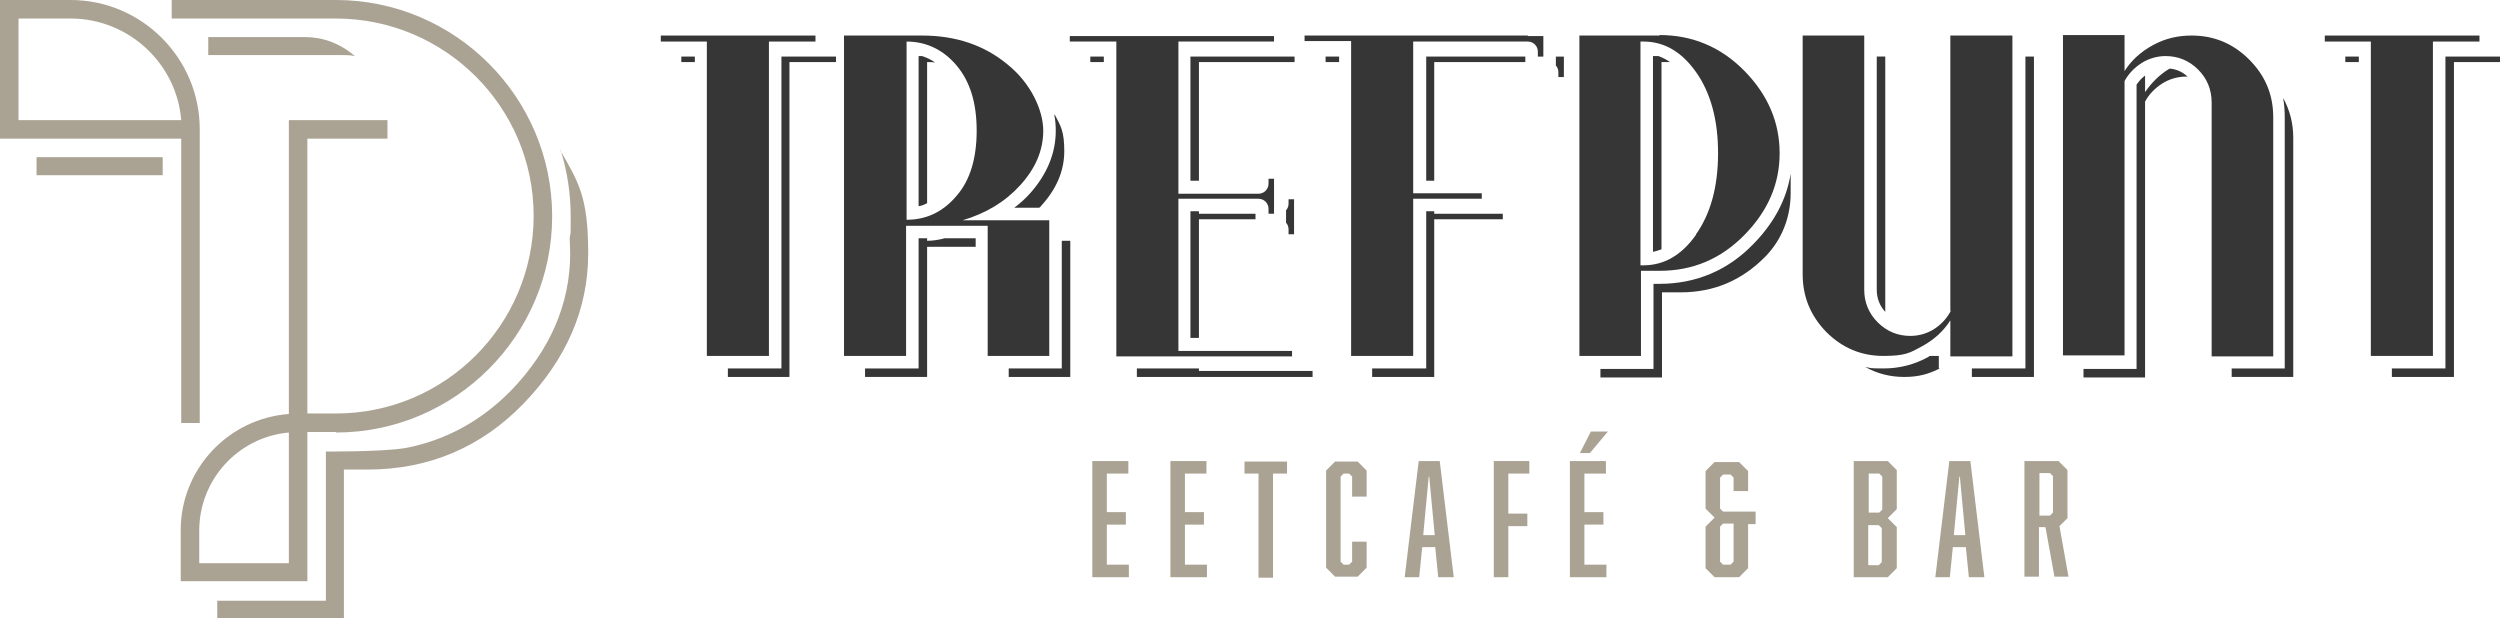 <svg xmlns="http://www.w3.org/2000/svg" viewBox="0 0 499.4 123.5"><defs><style>      .cls-1 {        fill: #aaa394;      }      .cls-2 {        fill: #363636;      }    </style></defs><g><g id="Laag_1"><g><g><rect class="cls-2" x="468.5" y="11.3" width="2.7" height="1.1"></rect><rect class="cls-2" x="217.8" y="11.3" width="2.7" height="1.1"></rect><rect class="cls-2" x="264.8" y="11.3" width="2.7" height="1.1"></rect><path class="cls-2" d="M310.8,11.3v1.8c.3.3.5.8.5,1.3v1h1.1v-4.1h0s-1.7,0-1.7,0Z"></path><rect class="cls-2" x="136.1" y="11.3" width="2.7" height="1.1"></rect><polygon class="cls-2" points="488.5 11.3 488.5 71.1 488.5 72.8 488.5 73.6 487.7 73.6 486 73.6 477.8 73.6 477.8 75.3 490.2 75.3 490.2 12.4 499.4 12.4 499.4 11.3 488.5 11.3"></polygon><path class="cls-2" d="M210.6,22.9c.2,1,.3,2.1.3,3.2,0,4.6-1.8,8.8-5.2,12.6-.9,1-2,2-3.1,2.8h5c.1-.1.3-.2.4-.4,3-3.3,4.6-6.9,4.6-10.9s-.7-5-1.9-7.3Z"></path><path class="cls-2" d="M185.2,12.4c.6,0,1.1,0,1.6.1-.8-.6-1.7-1-2.6-1.3h-.7v30c.6-.1,1.1-.3,1.7-.6V12.4Z"></path><polygon class="cls-2" points="212.1 48.1 212.1 71.1 212.1 72.8 212.1 73.6 211.3 73.6 209.6 73.6 201.5 73.6 201.5 75.3 213.8 75.3 213.8 48.1 212.1 48.1"></polygon><path class="cls-2" d="M194.9,47.6h-6.2c-1.1.3-2.3.5-3.5.5v-.5h-1.7v26h-10.7v1.7h12.4v-26h9.7v-1.7Z"></path><polygon class="cls-2" points="237.8 36.1 239.5 36.1 239.5 12.4 258.6 12.4 258.6 11.3 237.8 11.3 237.8 36.1"></polygon><path class="cls-2" d="M257.4,40.7c0,.5-.2,1-.5,1.3v2.5c.3.3.5.8.5,1.3v1h1.1v-7h-1.1v1Z"></path><polygon class="cls-2" points="239.5 43.8 250.8 43.8 250.8 42.7 239.5 42.7 239.5 42.2 237.8 42.2 237.8 67.5 239.5 67.5 239.5 43.8"></polygon><polygon class="cls-2" points="239.5 74.1 239.5 73.6 235.4 73.6 227.1 73.6 227.1 75.3 228.1 75.3 239.5 75.3 262.2 75.3 262.2 74.1 239.5 74.1"></polygon><polygon class="cls-2" points="292.3 11.3 292.3 11.3 284.9 11.3 284.9 36.1 286.5 36.1 286.5 12.4 304.7 12.4 304.7 11.3 292.3 11.3"></polygon><polygon class="cls-2" points="286.5 42.2 284.9 42.2 284.9 71.1 284.9 72.8 284.9 73.6 284 73.6 282.4 73.6 274.1 73.6 274.1 75.3 286.5 75.3 286.5 43.8 300.2 43.8 300.2 42.7 286.5 42.7 286.5 42.2"></polygon><path class="cls-2" d="M357.7,34.7c-.8,5.1-3.3,9.8-7.4,14-5.1,5.3-11.5,8-18.8,8h-1.2v17h-10.6v1.7h12.3v-17h3.7c6.7,0,12.3-2.4,17-7.2,0,0,0,0,0,0,3.3-3.4,5-7.9,5-12.6v-3.7Z"></path><path class="cls-2" d="M331.9,12.4h.6c.4,0,.7,0,1.1,0-.7-.5-1.5-.9-2.3-1.2h-1.1v39.1c.6-.1,1.1-.3,1.7-.5V12.4Z"></path><path class="cls-2" d="M433.4,13.7c-2,1.2-3.6,2.8-4.9,4.7v-3.3c-.7.5-1.2,1.1-1.7,1.8v56.8h-10.6v1.7h12.3V20.3c.8-1.5,2-2.7,3.4-3.6,1.4-.9,3.1-1.4,4.8-1.4s.2,0,.3,0c-1-.9-2.2-1.5-3.6-1.6Z"></path><path class="cls-2" d="M456.1,19.7c.2,1.2.3,2.4.3,3.7v50.2h-10.6v1.7h12.3V27.5c0-2.9-.7-5.5-2-7.9Z"></path><polygon class="cls-2" points="156.1 11.3 156.1 71.1 156.1 72.8 156.1 73.6 155.3 73.6 153.6 73.6 145.4 73.6 145.4 75.3 157.7 75.3 157.7 12.4 167 12.4 167 11.3 156.1 11.3"></polygon><path class="cls-2" d="M203.8,37c3-3.3,4.6-6.9,4.6-10.9s-2.4-9.4-7.1-13.2c-4.7-3.9-10.4-5.8-17.1-5.8h-15.6v64h12.4v-26h16.3v26h12.3v-27.1h-17.3c4.7-1.4,8.5-3.7,11.5-7ZM181.1,44V8.3c4,0,7.4,1.7,10,4.8,2.7,3.2,4,7.5,4,13s-1.3,9.9-4,13c-2.7,3.2-6,4.8-10,4.8Z"></path><path class="cls-2" d="M235.4,39.7h16c1.1,0,2,.9,2,2v1h1.1v-7h-1.1v1c0,1.1-.9,2-2,2h-16V8.3h19.1v-1.1h-40.8v1.1h9.3v62.9h35.1v-1.1h-22.7v-30.3Z"></path><path class="cls-2" d="M305.2,7.1h-17.1s-27.5,0-27.5,0v1.1h9.3v62.9h12.4v-31.4h13.7v-1.1h-13.7V8.3h22.9c1.1,0,2,.9,2,2v1h1.1v-4.1h0s-3.1,0-3.1,0c0,0,0,0,0,0Z"></path><path class="cls-2" d="M389.7,62.1c-.8,1.5-1.9,2.7-3.3,3.6-1.4.9-3,1.4-4.8,1.4-2.5,0-4.7-.9-6.5-2.7-1.8-1.8-2.7-4-2.7-6.5V7.1h-12.3v47.7c0,4.5,1.6,8.3,4.7,11.5,3.2,3.2,7,4.8,11.4,4.8s5.3-.6,7.7-1.9c2.4-1.3,4.3-3,5.7-5.2v7.2h12.4V7.1h-12.4v55Z"></path><path class="cls-2" d="M437.8,7.1c-2.8,0-5.3.6-7.7,1.9-2.4,1.3-4.3,3-5.7,5.2v-7.2h-12.3v64h12.3V16.2c.8-1.5,2-2.7,3.4-3.6,1.4-.9,3.1-1.4,4.8-1.4,2.5,0,4.7.9,6.5,2.7,1.8,1.8,2.7,4,2.7,6.6v50.7h12.3V23.4c0-4.5-1.6-8.3-4.8-11.5-3.2-3.2-7-4.8-11.5-4.8Z"></path><polygon class="cls-2" points="464.4 7.1 464.4 8.3 473.6 8.3 473.6 71.1 486 71.1 486 8.3 495.3 8.3 495.3 7.1 464.4 7.1"></polygon><polygon class="cls-2" points="132 8.3 141.2 8.3 141.2 71.1 153.6 71.1 153.6 8.3 162.9 8.3 162.9 7.1 132 7.1 132 8.3"></polygon><path class="cls-2" d="M331.5,7.1h-16v64h12.3v-17h3.7c6.7,0,12.3-2.4,17-7.2,4.7-4.8,7-10.2,7-16.3s-2.3-11.6-7-16.4c-4.7-4.8-10.4-7.2-17-7.2ZM338.8,46.9c-2.9,4.1-6.4,6.1-10.5,6.1h-.6V8.3h.6c4.1,0,7.6,2,10.5,6.1,2.9,4.1,4.4,9.5,4.4,16.2s-1.5,12.1-4.4,16.2Z"></path><path class="cls-2" d="M374.9,11.3v46.6c0,1.7.6,3.2,1.7,4.4,0,0,0-.2,0-.3V11.3h-1.7Z"></path><polygon class="cls-2" points="404.6 11.3 404.6 71.1 404.6 72.8 404.6 73.6 403.8 73.6 402.1 73.6 393.9 73.6 393.9 75.3 406.3 75.3 406.3 11.3 404.6 11.3"></polygon><path class="cls-2" d="M387.3,73.6v-2.5h0c-.5,0-1,0-1.5,0s-.2,0-.3,0c0,0-.2.1-.3.2-2.7,1.5-5.7,2.3-8.9,2.3s-2.5-.1-3.7-.3c2.3,1.3,4.9,2,7.8,2s4.9-.6,7.1-1.7h-.3Z"></path><path class="cls-1" d="M218.2,92.1h7.2v2.5h-4.3v7.7h3.8v2.5h-3.8v8h4.4v2.5h-7.3v-23.2Z"></path><path class="cls-1" d="M233.8,92.1h7.2v2.5h-4.3v7.7h3.8v2.5h-3.8v8h4.4v2.5h-7.3v-23.2Z"></path><path class="cls-1" d="M254.3,94.6v20.8h-2.9v-20.8h-2.8v-2.4h8.5v2.4h-2.8Z"></path><path class="cls-1" d="M264.9,94l1.8-1.8h4.5l1.8,1.8v5.2h-2.9v-4l-.6-.6h-1.1l-.6.6v17l.6.6h1.1l.6-.6v-4h2.9v5.2l-1.8,1.8h-4.5l-1.8-1.8v-19.5Z"></path><path class="cls-1" d="M284.1,109.3l-.6,6h-2.9l2.8-23.2h4.2l2.8,23.2h-3.1l-.6-6h-2.7ZM285.4,95.2l-1.1,11.7h2.3l-1.1-11.7Z"></path><path class="cls-1" d="M305.5,94.6h-4.2v8h3.8v2.5h-3.8v10.2h-2.9v-23.2h7.1v2.5Z"></path><path class="cls-1" d="M313.6,92.1h7.2v2.5h-4.3v7.7h3.8v2.5h-3.8v8h4.4v2.5h-7.3v-23.2ZM317.6,90.5h-2l2.2-4.3h3.4l-3.6,4.3Z"></path><path class="cls-1" d="M349.2,104.6v8.9l-1.8,1.8h-4.9l-1.8-1.8v-8.3l1.8-1.8-1.8-1.8v-7.5l1.8-1.8h4.9l1.8,1.8v4h-2.9v-2.7l-.6-.6h-1.5l-.6.6v6.2l.6.6h6.5v2.5h-1.5ZM343.6,105.2v7l.6.6h1.5l.6-.6v-7.6h-2.1l-.6.6Z"></path><path class="cls-1" d="M378.9,94v7.7l-1.8,1.8,1.8,1.8v8.2l-1.8,1.8h-6.8v-23.2h6.8l1.8,1.8ZM376,101.7v-6.5l-.6-.6h-2.1v7.8h2.1l.6-.6ZM373.2,104.8v8.1h2.1l.6-.6v-6.8l-.6-.6h-2.1Z"></path><path class="cls-1" d="M390.1,109.3l-.6,6h-2.9l2.8-23.2h4.2l2.8,23.2h-3.1l-.6-6h-2.7ZM391.4,95.2l-1.1,11.7h2.3l-1.1-11.7Z"></path><path class="cls-1" d="M404.4,92.1h6.8l1.8,1.8v9.6l-1.6,1.6,1.8,10.1h-2.8l-1.8-9.9h-1.3v9.9h-2.9v-23.2ZM410.1,102.4v-7.3l-.6-.6h-2.1v8.5h2.1l.6-.6Z"></path></g><g><path class="cls-1" d="M36.2,84.5h3.7V25.8h0C39.9,11.6,28.3,0,14.1,0H0v27.7h36.2v56.8ZM3.7,24V3.7h10.4c11.6,0,21.2,9,22.1,20.3H3.7Z"></path><rect class="cls-1" x="7.3" y="31.4" width="25.2" height="3.6"></rect><path class="cls-1" d="M59.6,7.4h-18v3.6h26.5c.9,0,1.9,0,2.8.2-3.1-2.6-6.4-3.8-10.1-3.8h-1.1Z"></path><path class="cls-1" d="M112,30c1.3,4.2,2,8.6,2,13.2s0,2.9-.2,4.3c0,1,.1,2,.1,3.1,0,10.1-4,19.3-11.8,27.4-5.9,6-12.8,9.8-20.6,11.4-2.2.5-8.6.8-15.4.8h-1v29.8h-21.7v3.6h25.3v-29.8h4.7c12.2,0,22.7-4.4,31.2-13.2,8.5-8.8,12.9-18.8,12.9-30s-1.9-14.2-5.6-20.6Z"></path><path class="cls-1" d="M67.1,86.3h-8.1v-3.7h8.1c21.8,0,39.5-17.7,39.5-39.5S88.8,3.7,67.1,3.7h-32.8V0h32.8c23.8,0,43.2,19.4,43.2,43.2s-19.4,43.2-43.2,43.2Z"></path><path class="cls-1" d="M61.4,82.7V27.7h16v-3.7h-19.7v58.7c-12.1.9-21.6,11-21.6,23.2v10.2h25.3v-33.5ZM57.7,112.5h-17.9v-6.5c0-10.2,7.8-18.7,17.9-19.6v26.1Z"></path></g></g></g></g></svg>